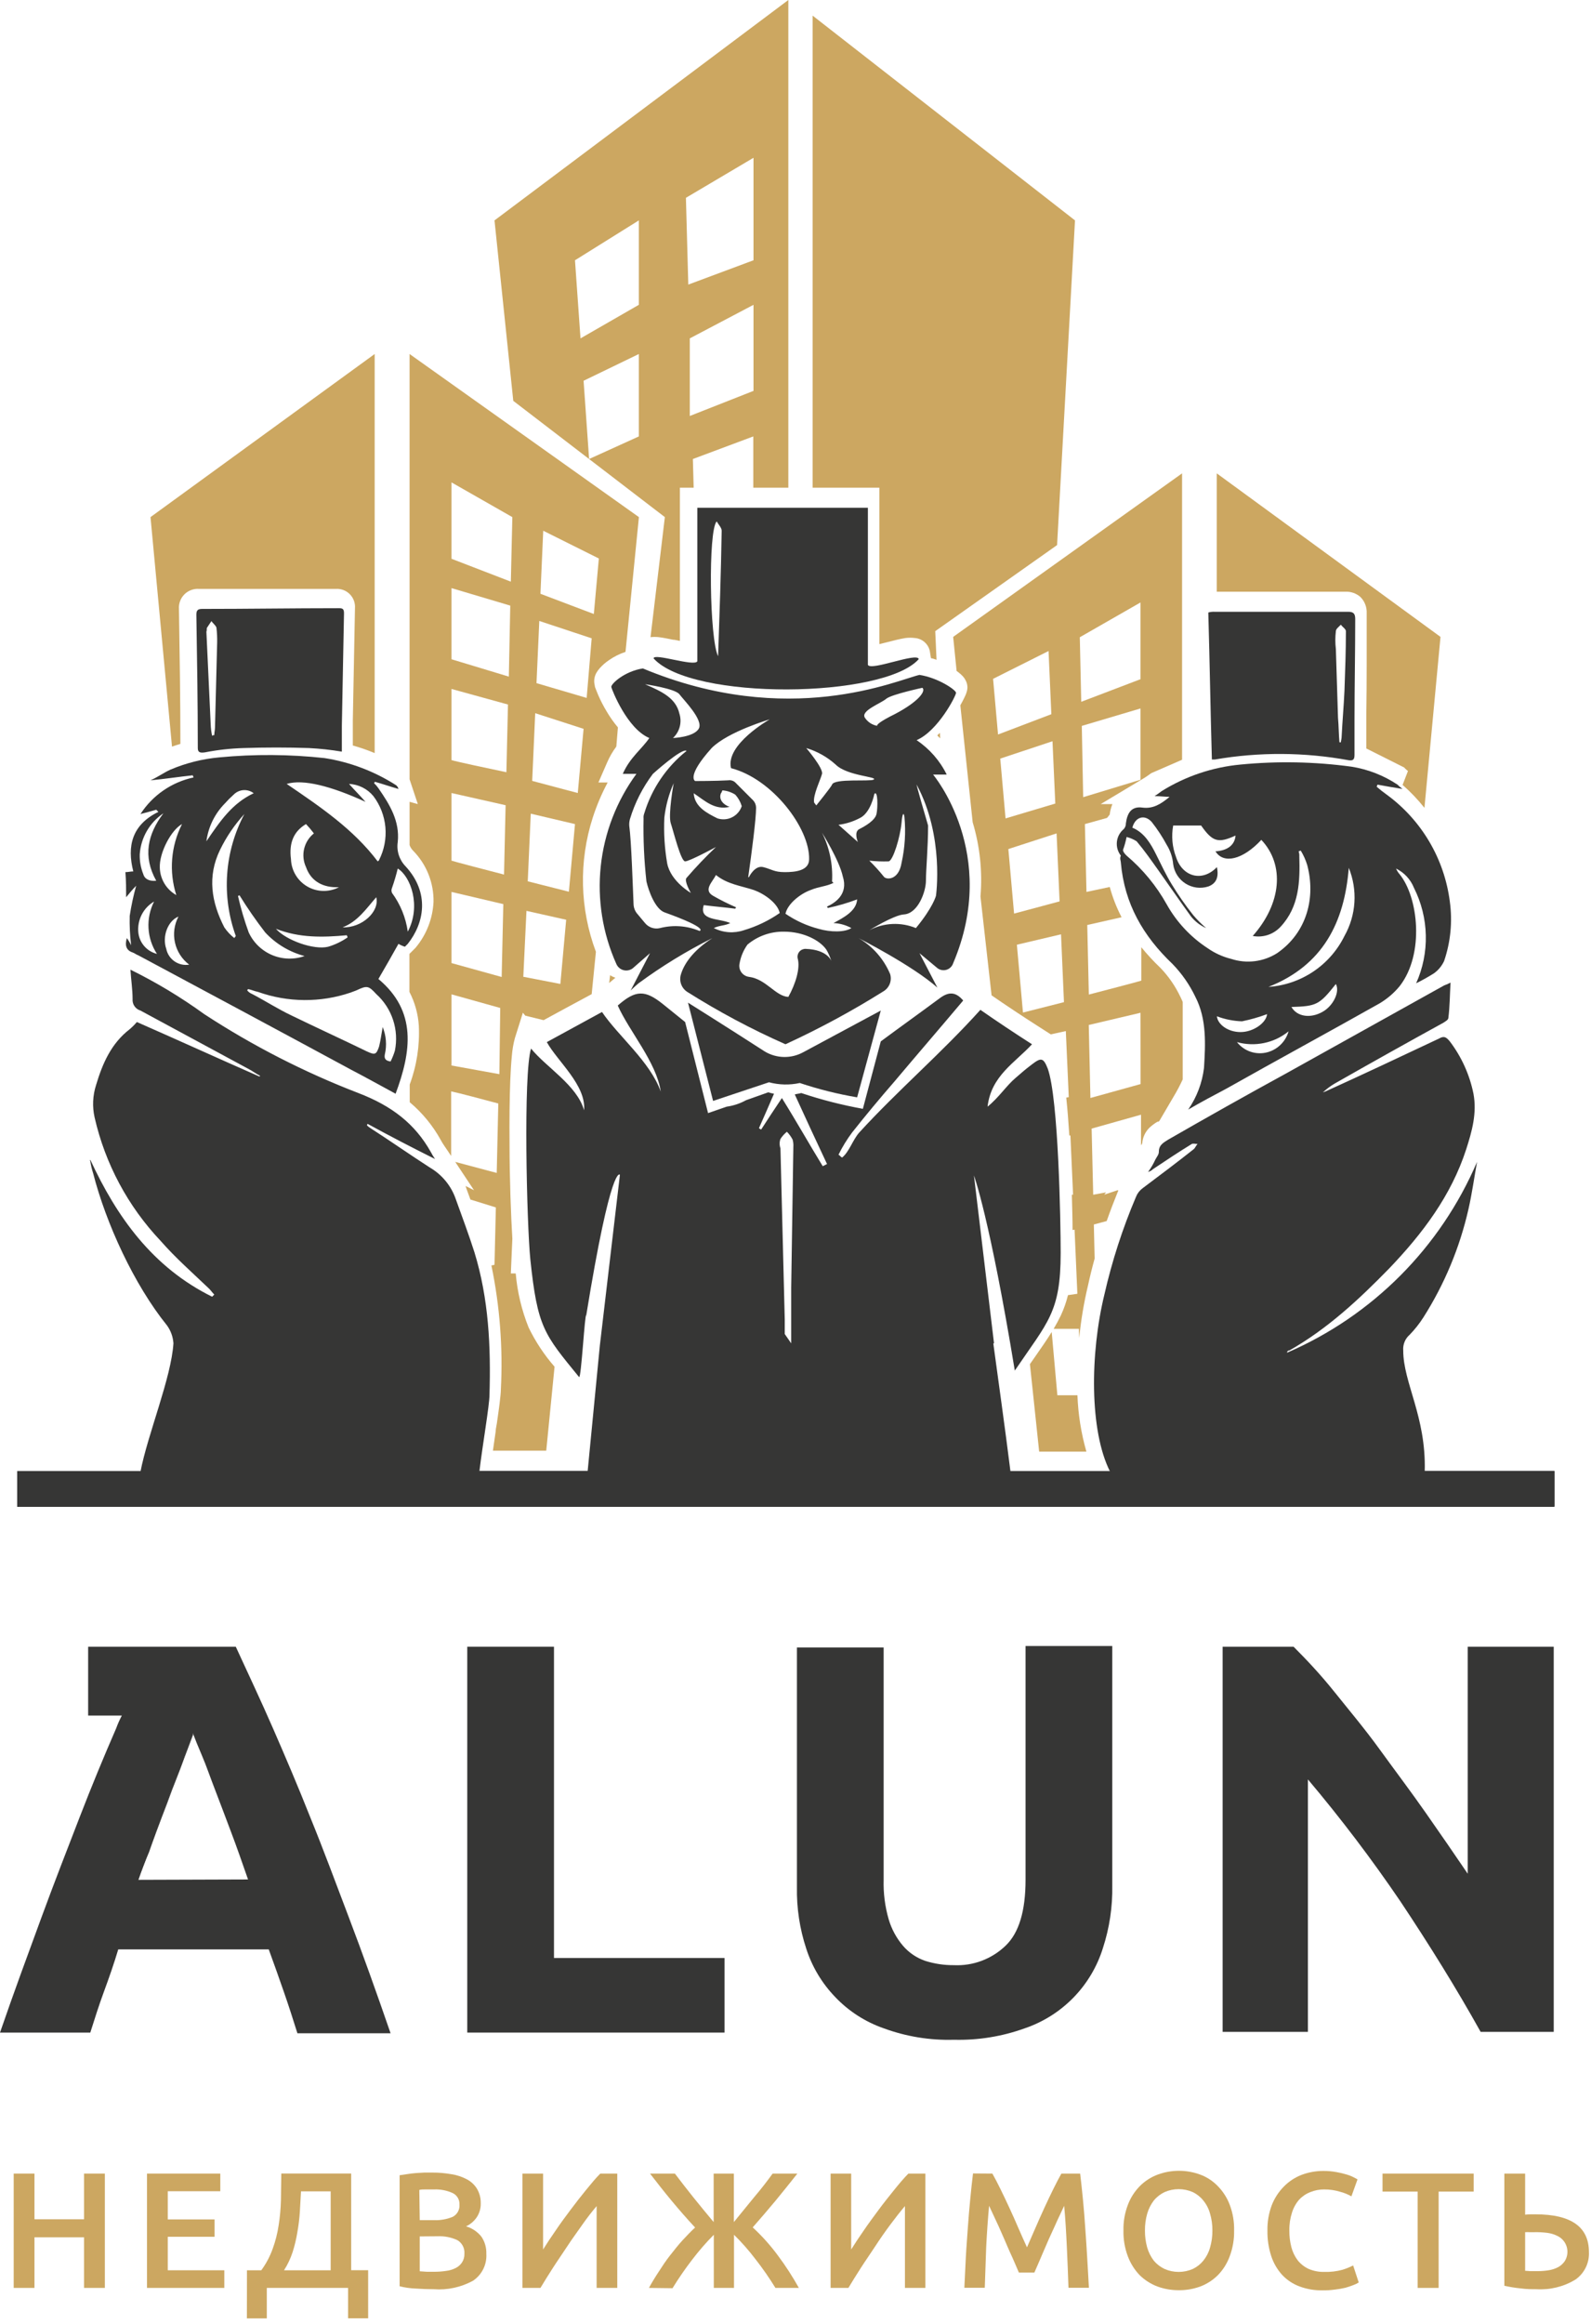 <?xml version="1.0" encoding="UTF-8"?> <svg xmlns="http://www.w3.org/2000/svg" width="222" height="324" viewBox="0 0 222 324" fill="none"> <path d="M11.73 303.06H14.63V319H11.73V311.94H4.81V319H1.91V303.06H4.81V309.43H11.73V303.06Z" fill="#CCA761"></path> <path d="M20.51 319V303.06H30.74V305.52H23.41V309.45H29.94V311.87H23.41V316.54H31.3V319H20.51Z" fill="#CCA761"></path> <path d="M42 305.54C41.95 306.46 41.9 307.41 41.84 308.37C41.779 309.336 41.662 310.298 41.49 311.25C41.339 312.185 41.118 313.108 40.83 314.01C40.539 314.901 40.136 315.751 39.63 316.54H46.14V305.54H42ZM34.46 316.54H36.46C37.132 315.622 37.667 314.611 38.05 313.54C38.437 312.481 38.715 311.385 38.88 310.27C39.064 309.115 39.171 307.949 39.2 306.78C39.2 305.57 39.25 304.32 39.25 303.05H49V316.53H51.37V323.24H48.57V319H37.23V323.25H34.45L34.46 316.54Z" fill="#CCA761"></path> <path d="M58.57 309.55H60.57C61.46 309.588 62.347 309.431 63.17 309.09C63.478 308.93 63.731 308.681 63.898 308.377C64.066 308.073 64.139 307.726 64.11 307.38C64.13 307.039 64.045 306.699 63.866 306.408C63.687 306.116 63.423 305.887 63.11 305.75C62.314 305.4 61.449 305.236 60.58 305.27H59.38C59.04 305.27 58.75 305.27 58.51 305.34L58.57 309.55ZM58.57 311.82V316.68L59.57 316.75H60.57C61.125 316.753 61.68 316.713 62.23 316.63C62.692 316.577 63.142 316.445 63.56 316.24C63.923 316.064 64.233 315.795 64.46 315.46C64.701 315.093 64.82 314.659 64.8 314.22C64.829 313.843 64.751 313.465 64.573 313.13C64.397 312.796 64.128 312.518 63.8 312.33C62.942 311.938 62.002 311.756 61.06 311.8L58.57 311.82ZM60.57 319.18C59.73 319.18 58.88 319.15 58.02 319.09C57.257 319.062 56.5 318.955 55.76 318.77V303.29L56.84 303.13C57.23 303.07 57.62 303.02 58.02 302.99L59.19 302.92H60.32C61.221 302.916 62.122 302.993 63.01 303.15C63.758 303.265 64.481 303.505 65.15 303.86C65.735 304.17 66.226 304.633 66.57 305.2C66.921 305.807 67.097 306.499 67.08 307.2C67.101 307.888 66.909 308.566 66.53 309.14C66.154 309.694 65.636 310.136 65.03 310.42C65.875 310.662 66.623 311.162 67.17 311.85C67.648 312.553 67.89 313.39 67.86 314.24C67.906 314.975 67.759 315.709 67.433 316.369C67.106 317.029 66.612 317.591 66 318C64.326 318.916 62.422 319.326 60.52 319.18H60.57Z" fill="#CCA761"></path> <path d="M72.9 319V303.06H75.78V313.64C76.3 312.807 76.89 311.917 77.55 310.97C78.22 309.97 78.91 309.05 79.62 308.1C80.33 307.15 81.05 306.23 81.76 305.36C82.47 304.49 83.12 303.7 83.76 303.06H86.13V319H83.25V307.59C82.61 308.36 81.92 309.22 81.25 310.19C80.58 311.16 79.85 312.13 79.16 313.19C78.47 314.25 77.8 315.19 77.16 316.19C76.52 317.19 75.93 318.13 75.41 319H72.9Z" fill="#CCA761"></path> <path d="M90.55 319C90.957 318.253 91.416 317.493 91.93 316.72C92.43 315.94 92.93 315.18 93.51 314.45C94.09 313.72 94.63 313.02 95.22 312.38C95.81 311.74 96.4 311.12 96.99 310.58C95.88 309.39 94.79 308.14 93.7 306.83C92.61 305.52 91.63 304.26 90.7 303.06H94.17C94.98 304.13 95.85 305.25 96.77 306.4C97.69 307.55 98.64 308.69 99.58 309.82V303.06H102.4V309.82L105.23 306.35C106.23 305.18 107.06 304.09 107.81 303.06H111.26C110.26 304.32 109.26 305.58 108.2 306.86C107.14 308.14 106.08 309.36 105.03 310.56C106.326 311.755 107.505 313.071 108.55 314.49C109.624 315.926 110.599 317.433 111.47 319H108.2C107.349 317.616 106.421 316.28 105.42 315C104.504 313.792 103.501 312.652 102.42 311.59V319H99.6V311.59C98.526 312.674 97.524 313.827 96.6 315.04C95.609 316.323 94.688 317.659 93.84 319.04L90.55 319Z" fill="#CCA761"></path> <path d="M115.9 319V303.06H118.77V313.64C119.29 312.807 119.88 311.917 120.54 310.97C121.22 309.97 121.91 309.05 122.61 308.1C123.31 307.15 124.05 306.23 124.75 305.36C125.45 304.49 126.12 303.7 126.75 303.06H129.12V319H126.27V307.59C125.62 308.36 124.94 309.22 124.22 310.19C123.5 311.16 122.82 312.13 122.13 313.19C121.44 314.25 120.77 315.19 120.13 316.19C119.49 317.19 118.9 318.13 118.38 319H115.9Z" fill="#CCA761"></path> <path d="M138.47 303.06C138.8 303.64 139.18 304.36 139.59 305.2C140 306.04 140.43 306.93 140.86 307.87C141.29 308.81 141.71 309.73 142.12 310.7C142.53 311.67 142.94 312.53 143.3 313.34C143.65 312.53 144.03 311.65 144.45 310.7C144.87 309.75 145.28 308.79 145.71 307.87C146.14 306.95 146.56 306.04 146.98 305.2C147.4 304.36 147.77 303.64 148.1 303.06H150.72C150.86 304.23 150.99 305.47 151.12 306.79C151.25 308.11 151.35 309.43 151.44 310.79C151.53 312.15 151.64 313.54 151.71 314.93C151.78 316.32 151.88 317.66 151.94 318.98H149.09C149.03 317.12 148.95 315.22 148.86 313.25C148.77 311.28 148.66 309.39 148.49 307.55L147.9 308.81C147.67 309.3 147.42 309.81 147.16 310.42L146.35 312.19C146.09 312.81 145.83 313.41 145.57 313.99C145.33 314.56 145.1 315.09 144.88 315.6L144.33 316.86H142.17C142.02 316.51 141.83 316.08 141.62 315.58C141.41 315.08 141.16 314.53 140.9 313.97C140.64 313.41 140.4 312.79 140.12 312.17C139.84 311.55 139.6 310.97 139.34 310.4C139.08 309.83 138.83 309.3 138.6 308.81L138.01 307.55C137.843 309.39 137.71 311.29 137.61 313.25C137.54 315.25 137.47 317.12 137.41 318.98H134.56C134.62 317.66 134.69 316.3 134.76 314.89C134.83 313.48 134.95 312.08 135.04 310.7C135.13 309.32 135.26 307.96 135.38 306.65C135.5 305.34 135.64 304.14 135.77 303.04L138.47 303.06Z" fill="#CCA761"></path> <path d="M172.2 311C172.226 312.232 172.016 313.458 171.58 314.61C171.22 315.59 170.658 316.482 169.93 317.23C169.235 317.918 168.404 318.453 167.49 318.8C166.529 319.153 165.513 319.329 164.49 319.32C163.467 319.325 162.451 319.149 161.49 318.8C160.572 318.449 159.735 317.915 159.03 317.23C158.308 316.477 157.747 315.586 157.38 314.61C156.944 313.458 156.733 312.232 156.76 311C156.731 309.774 156.942 308.555 157.38 307.41C157.75 306.429 158.322 305.536 159.06 304.79C159.763 304.089 160.609 303.546 161.54 303.2C163.453 302.494 165.556 302.494 167.47 303.2C168.392 303.54 169.226 304.083 169.91 304.79C170.647 305.536 171.22 306.429 171.59 307.41C172.024 308.556 172.231 309.775 172.2 311V311ZM159.76 311C159.753 311.808 159.861 312.613 160.08 313.39C160.272 314.048 160.584 314.665 161 315.21C161.412 315.696 161.923 316.088 162.5 316.36C163.12 316.631 163.789 316.77 164.465 316.77C165.141 316.77 165.81 316.631 166.43 316.36C166.999 316.09 167.501 315.698 167.9 315.21C168.334 314.674 168.654 314.054 168.84 313.39C169.068 312.614 169.179 311.809 169.17 311C169.18 310.198 169.069 309.399 168.84 308.63C168.66 307.963 168.339 307.343 167.9 306.81C167.505 306.314 167.002 305.914 166.43 305.64C165.81 305.369 165.141 305.23 164.465 305.23C163.789 305.23 163.12 305.369 162.5 305.64C161.92 305.916 161.408 306.315 161 306.81C160.584 307.355 160.272 307.972 160.08 308.63C159.859 309.4 159.751 310.199 159.76 311V311Z" fill="#CCA761"></path> <path d="M184.54 319.34C183.442 319.359 182.35 319.173 181.32 318.79C180.4 318.448 179.571 317.897 178.9 317.18C178.215 316.423 177.698 315.53 177.38 314.56C177.011 313.417 176.832 312.221 176.85 311.02C176.827 309.813 177.03 308.612 177.45 307.48C177.826 306.508 178.398 305.623 179.13 304.88C179.83 304.162 180.675 303.603 181.61 303.24C182.588 302.872 183.625 302.685 184.67 302.69C185.274 302.688 185.876 302.742 186.47 302.85C186.943 302.931 187.41 303.041 187.87 303.18C188.215 303.276 188.55 303.407 188.87 303.57C189.13 303.7 189.31 303.8 189.42 303.87L188.57 306.23C188.07 305.948 187.536 305.733 186.98 305.59C186.267 305.373 185.525 305.265 184.78 305.27C184.115 305.263 183.456 305.389 182.84 305.64C182.248 305.868 181.714 306.227 181.28 306.69C180.827 307.215 180.486 307.828 180.28 308.49C180.018 309.3 179.893 310.149 179.91 311C179.901 311.782 179.995 312.562 180.19 313.32C180.363 313.986 180.666 314.611 181.08 315.16C181.489 315.668 182.009 316.075 182.6 316.35C183.298 316.647 184.052 316.79 184.81 316.77C185.657 316.793 186.502 316.692 187.32 316.47C187.833 316.313 188.331 316.112 188.81 315.87L189.59 318.24C189.352 318.393 189.097 318.517 188.83 318.61C188.53 318.73 188.16 318.85 187.73 318.98C187.252 319.092 186.768 319.175 186.28 319.23C185.703 319.31 185.122 319.346 184.54 319.34V319.34Z" fill="#CCA761"></path> <path d="M205.63 303.06V305.57H200.74V319H197.81V305.57H192.91V303.06H205.63Z" fill="#CCA761"></path> <path d="M214.05 311.23H213.46C213.244 311.215 213.027 311.215 212.81 311.23V316.61L213.55 316.66H214.55C215.066 316.662 215.581 316.622 216.09 316.54C216.55 316.468 216.996 316.323 217.41 316.11C217.776 315.908 218.091 315.624 218.33 315.28C218.516 314.988 218.637 314.661 218.687 314.319C218.737 313.977 218.714 313.628 218.62 313.296C218.525 312.963 218.361 312.655 218.139 312.39C217.917 312.125 217.641 311.911 217.33 311.76C216.876 311.531 216.385 311.382 215.88 311.32C215.273 311.244 214.662 311.214 214.05 311.23V311.23ZM221.71 313.99C221.75 314.748 221.593 315.504 221.255 316.183C220.916 316.863 220.409 317.444 219.78 317.87C218.159 318.838 216.284 319.295 214.4 319.18C213.76 319.18 213.03 319.18 212.21 319.07C211.437 318.995 210.668 318.871 209.91 318.7V303.06H212.81V308.79C213.056 308.759 213.303 308.743 213.55 308.74H214.26C219.227 308.74 221.71 310.493 221.71 314V313.99Z" fill="#CCA761"></path> <path d="M85 137.06L85.87 136.32C85.609 136.236 85.36 136.119 85.13 135.97L85 137.06Z" fill="#CCA761"></path> <path fill-rule="evenodd" clip-rule="evenodd" d="M73.46 127L79 128.24L78.19 137.19L73.02 136.19L73.46 127ZM80.23 114.9L74.06 113.45L73.64 122.88L79.38 124.33L80.23 114.9ZM74.68 99.44L81.43 101.62L80.62 110.57L74.26 108.88L74.68 99.44ZM82.56 89L75.25 86.58L74.86 95.25L81.86 97.31L82.56 89ZM75.8 74L83.56 77.87L82.86 85.61L75.41 82.79L75.8 74ZM69.8 140.54L63 138.64V148.56L69.68 149.77L69.8 140.54ZM63 124.36L70.23 126.06L70 136.22L63 134.28V124.36ZM70.55 112.27L63 110.57V120C63.58 120.19 68.13 121.37 70.33 121.94L70.55 112.27ZM63 96.06L70.88 98.23L70.66 107.67C68.35 107.19 63.58 106.17 63 105.98V96.06ZM71.2 84.44L63 82V91.92L71 94.34L71.2 84.44ZM63 67.26L71.49 72.1L71.28 81.1L63 77.91V67.26ZM86 104.09C85.489 104.775 85.059 105.516 84.72 106.3L83.5 109.1H84.79C83.951 110.668 83.255 112.308 82.71 114C80.744 120.108 80.899 126.701 83.15 132.71L82.56 138.61L78.85 140.61L75.85 142.24L73.29 141.61L72.96 141.2L71.84 144.76C71.623 145.569 71.483 146.395 71.42 147.23C71.32 148.23 71.25 149.36 71.2 150.65C71.1 153.22 71.07 156.35 71.1 159.51C71.1 164.42 71.3 169.51 71.49 172.71L71.28 177.55H71.96C72.185 180.138 72.792 182.679 73.76 185.09C74.719 187.065 75.937 188.905 77.38 190.56L76.22 202.26H68.78C68.9 201.41 69.03 200.51 69.16 199.61C69.16 199.24 69.27 198.87 69.32 198.51C69.6 196.58 69.88 194.61 69.89 193.7C70.185 187.914 69.742 182.114 68.57 176.44L69 176.35L69.19 168.35L65.64 167.25L65.09 165.75C65.054 165.618 65.011 165.487 64.96 165.36L66.14 165.95L63.52 162L69.31 163.54L69.53 153.86C67.74 153.38 63.92 152.36 62.95 152.17V161.17L61.95 159.69C61.778 159.44 61.621 159.179 61.48 158.91V158.91C60.373 156.919 58.913 155.147 57.17 153.68V151.21C58.145 148.588 58.577 145.795 58.44 143C58.332 141.36 57.886 139.76 57.13 138.3V133L58 132.13L58.07 132.04C59.525 130.262 60.373 128.065 60.49 125.77C60.517 124.456 60.282 123.15 59.8 121.928C59.318 120.706 58.597 119.591 57.68 118.65C57.441 118.422 57.26 118.141 57.15 117.83C57.15 117.83 57.15 117.83 57.15 117.75V116.27C57.15 115.96 57.15 115.66 57.15 115.36V111.8L58.3 112.11L57.15 108.66V49.36L89.15 72.1L87.28 90.89C86.45 91.164 85.665 91.558 84.95 92.06C84.487 92.374 84.064 92.744 83.69 93.16C83.502 93.368 83.338 93.596 83.2 93.84C82.966 94.274 82.871 94.77 82.93 95.26C82.945 95.391 82.969 95.522 83 95.65V95.65C83 95.77 83.07 95.9 83.11 96.02C83.15 96.14 83.32 96.56 83.46 96.89C83.811 97.696 84.215 98.478 84.67 99.23C85.126 100.001 85.645 100.733 86.22 101.42L86 104.09Z" fill="#CCA761"></path> <path fill-rule="evenodd" clip-rule="evenodd" d="M96.25 47.18L105.14 42.5V54.5L96.25 58V47.18ZM105.14 22L95.71 27.58L96.04 39.68L105.14 36.29V22ZM89.14 30.73L80.23 36.29L81 47.18L89.14 42.5V30.73ZM82.2 64L89.14 60.85V49.36L81.43 53.09L82.2 64ZM90.77 88.84C91.155 88.794 91.545 88.794 91.93 88.84C92.53 88.91 93.29 89.07 93.93 89.2H94.07L94.87 89.36V68H96.79L96.68 64L105.11 60.85V68H110V0L69 30.73L71.62 55.89L82.2 64L92.77 72.1L90.77 88.84Z" fill="#CCA761"></path> <path fill-rule="evenodd" clip-rule="evenodd" d="M141.89 131.72L148.05 130.27L148.46 139.73L142.74 141.18L141.89 131.72ZM147.43 116.2L140.7 118.38L141.5 127.38L147.85 125.68L147.43 116.2ZM139.57 105.77L146.86 103.35L147.25 112.04L140.31 114.11L139.57 105.77ZM146.31 90.77L138.57 94.65L139.26 102.41L146.7 99.58L146.31 90.77ZM159.14 141.21L151.92 142.91L152.15 153.09L159.15 151.15L159.14 141.21ZM150.95 101.21L159.14 98.78V108.72L151.14 111.15L150.95 101.21ZM159.14 84L150.67 88.85L150.87 97.85L159.14 94.7V84ZM136.81 125C137.102 121.509 136.732 117.994 135.72 114.64L134 98.34C134.12 98.13 134.23 97.93 134.32 97.75C134.41 97.57 134.62 97.17 134.72 96.93C134.82 96.69 134.82 96.68 134.86 96.55C134.946 96.313 134.99 96.062 134.99 95.81C134.983 95.458 134.886 95.114 134.71 94.81C134.625 94.645 134.521 94.491 134.4 94.35C134.219 94.151 134.021 93.967 133.81 93.8C133.71 93.72 133.6 93.63 133.48 93.55L133 88.8L164.94 66V105.93L160.64 107.8C160.47 107.91 160.3 108.04 160.19 108.12C160.058 108.22 159.921 108.314 159.78 108.4L153.59 112.11H155.22C155.031 112.582 154.903 113.076 154.84 113.58C154.71 113.73 154.59 113.88 154.47 114.04L151.38 114.9L151.6 124.36L154.85 123.67C155.247 125.132 155.8 126.547 156.5 127.89L151.71 128.97L151.93 138.67C154.13 138.1 158.66 136.92 159.25 136.73V132.07C160.082 133.088 160.977 134.054 161.93 134.96C163.075 136.153 164.017 137.524 164.72 139.02C164.83 139.24 164.94 139.47 165.03 139.7V150.5C164.652 151.323 164.228 152.125 163.76 152.9L161.76 156.31L161.62 156.4H161.56H161.5C161.099 156.641 160.723 156.922 160.38 157.24C159.797 157.82 159.442 158.59 159.38 159.41L159.33 159.49L159.21 159.7V155.42L152.32 157.36L152.54 166.58L154.33 166.25L154.08 166.57L155.88 165.97H156.05C155.48 167.38 154.93 168.8 154.42 170.25L152.63 170.73L152.74 175.48C152.4 176.71 152.09 177.95 151.82 179.21C151.242 181.625 150.831 184.078 150.59 186.55L150.54 185.28H147.02C147.39 184.65 147.72 184.04 148.02 183.42C148.444 182.508 148.779 181.557 149.02 180.58L150.33 180.39L149.94 171.45L149.66 171.5C149.66 170.13 149.61 168.43 149.56 166.57H149.73L149.36 158.32H149.21C149.09 156.46 148.95 154.65 148.78 153.04L149.13 152.97L148.72 143.76L146.62 144.22L144.76 143.03C142.54 141.61 140.407 140.193 138.36 138.78L136.81 125Z" fill="#CCA761"></path> <path d="M145 202.4L143.71 190.2L144.47 189.11C145.33 187.88 146.09 186.78 146.75 185.72L147.54 194.54H150.34C150.439 197.201 150.858 199.84 151.59 202.4H145Z" fill="#CCA761"></path> <path d="M52.28 105V49.36L21 72.1L24 104.1C24.38 103.96 24.78 103.84 25.17 103.72C25.17 97.54 25.07 91.11 24.97 84.91C24.943 84.535 24.997 84.16 25.129 83.808C25.26 83.456 25.465 83.136 25.731 82.871C25.996 82.605 26.316 82.4 26.668 82.269C27.02 82.137 27.395 82.083 27.77 82.11C30.96 82.11 34.13 82.11 37.3 82.11C40.47 82.11 43.65 82.11 46.86 82.11C47.219 82.086 47.58 82.14 47.917 82.267C48.254 82.395 48.559 82.594 48.812 82.85C49.066 83.106 49.261 83.413 49.385 83.752C49.508 84.09 49.558 84.451 49.53 84.81V84.81C49.477 87.41 49.427 90.027 49.38 92.66C49.33 95.28 49.28 97.9 49.23 100.49V103.94C50.266 104.235 51.284 104.589 52.28 105V105Z" fill="#CCA761"></path> <path d="M198.76 112.64L201 88.8L169.78 66V82.5H187.7C188.474 82.46 189.234 82.722 189.82 83.23C190.117 83.526 190.349 83.881 190.5 84.272C190.652 84.663 190.72 85.081 190.7 85.5C190.7 87.86 190.7 90.22 190.7 92.56C190.7 94.913 190.683 97.247 190.65 99.56V104.36L195.93 107.01L196.06 107.15C196.182 107.278 196.316 107.395 196.46 107.5L195.71 109.44C196.822 110.412 197.842 111.483 198.76 112.64V112.64Z" fill="#CCA761"></path> <path d="M130.68 92L130.5 88L147.5 76L150 30.73L113.39 2.18V68H122.7V89.81L123.83 89.53C124.64 89.32 125.58 89.08 126.34 88.96C126.782 88.903 127.229 88.903 127.67 88.96C128.164 89 128.631 89.198 129.004 89.523C129.376 89.849 129.635 90.286 129.74 90.77L129.9 91.77C130.18 91.81 130.44 91.91 130.68 92Z" fill="#CCA761"></path> <path d="M131.15 102.18L130.78 102.54C130.92 102.67 131.06 102.81 131.19 102.95L131.15 102.18Z" fill="#CCA761"></path> <path d="M157.2 116.7C157.697 116.82 158.17 117.023 158.6 117.3C159.7 118.6 160.6 119.9 161.6 121.3C163.1 123.4 164.6 125.6 166.2 127.8C166.762 128.493 167.482 129.042 168.3 129.4C167.651 128.851 167.049 128.249 166.5 127.6C165.41 126.231 164.408 124.795 163.5 123.3C162.7 122 162 120.5 161.3 119.1C160.6 117.7 159.7 116.1 158 115.4C158.4 113.9 159.7 113.5 160.7 114.6C161.491 115.604 162.194 116.674 162.8 117.8C163.306 118.618 163.614 119.542 163.7 120.5C163.773 121.048 163.965 121.573 164.264 122.039C164.562 122.504 164.958 122.899 165.426 123.195C165.893 123.49 166.419 123.68 166.968 123.75C167.516 123.82 168.073 123.769 168.6 123.6C169.7 123.2 170.1 122.3 169.8 120.9C167.8 123 165 122.3 164.1 119.5C163.568 118.097 163.43 116.576 163.7 115.1H167.6C169.2 117.4 170 117.6 172.4 116.5C172.3 117.8 171.3 118.6 169.6 118.7C170.7 120.5 173.4 119.9 176 117.1C179.3 120.6 178.8 126 174.8 130.5C175.507 130.634 176.236 130.584 176.919 130.357C177.601 130.129 178.214 129.731 178.7 129.2C181.3 126.4 181.4 122.9 181.3 119.4C181.316 119.162 181.282 118.924 181.2 118.7C181.3 118.7 181.4 118.6 181.5 118.6C181.882 119.227 182.184 119.898 182.4 120.6C183.6 125.1 182.4 130 178.2 132.9C177.258 133.496 176.196 133.877 175.089 134.016C173.983 134.154 172.86 134.046 171.8 133.7C170.617 133.408 169.498 132.899 168.5 132.2C166.136 130.656 164.18 128.563 162.8 126.1C161.359 123.514 159.461 121.21 157.2 119.3C157 119.1 156.7 118.8 156.7 118.5C156.913 117.914 157.08 117.312 157.2 116.7V116.7ZM188.2 121C188.822 122.526 189.091 124.174 188.987 125.819C188.883 127.464 188.409 129.064 187.6 130.5C186.61 132.508 185.109 134.221 183.249 135.467C181.389 136.713 179.234 137.449 177 137.6C184.6 134.6 187.6 128.6 188.2 121ZM184.5 141.1C182.9 142 181 141.8 180.2 140.4C183.7 140.3 184.1 140.1 186.4 137.2C187 138.3 186 140.3 184.5 141.1ZM176.9 146.7C176.125 146.919 175.302 146.903 174.537 146.654C173.771 146.405 173.097 145.933 172.6 145.3C173.832 145.644 175.13 145.687 176.382 145.426C177.635 145.165 178.807 144.608 179.8 143.8C179.603 144.49 179.233 145.118 178.726 145.626C178.218 146.133 177.59 146.503 176.9 146.7ZM169.8 141.7C170.92 142.124 172.103 142.361 173.3 142.4C174.491 142.16 175.661 141.825 176.8 141.4C176.7 142.6 174.9 143.9 173.1 143.9C171.3 143.9 169.9 142.8 169.8 141.7ZM156.4 120.3C156.9 126 159.5 130.5 163.6 134.4C164.911 135.747 165.993 137.302 166.8 139C168.4 142.1 168.2 145.6 168 148.9C167.748 150.983 166.993 152.974 165.8 154.7C167.7 153.6 169.4 152.7 171.1 151.8C178.2 147.8 185.4 143.9 192.5 139.9C193.564 139.266 194.511 138.455 195.3 137.5C198.8 133 197.9 125.1 195.3 121.9C195.089 121.664 194.919 121.393 194.8 121.1C195.938 121.66 196.829 122.622 197.3 123.8C198.335 125.855 198.899 128.115 198.951 130.416C199.003 132.717 198.542 135 197.6 137.1C198.456 136.676 199.291 136.209 200.1 135.7C200.703 135.261 201.185 134.676 201.5 134C202.412 131.334 202.686 128.491 202.3 125.7C201.922 122.749 200.947 119.906 199.434 117.344C197.921 114.782 195.902 112.556 193.5 110.8C193.014 110.458 192.547 110.091 192.1 109.7C192.1 109.6 192.2 109.5 192.2 109.4C193.3 109.6 194.4 109.8 195.7 110C195.446 109.825 195.211 109.624 195 109.4C193.07 108.118 190.888 107.265 188.6 106.9C183.462 106.2 178.261 106.099 173.1 106.6C169.196 106.962 165.429 108.229 162.1 110.3C161.8 110.5 161.6 110.7 161.1 111C161.9 111 162.5 111.1 163.2 111.1C162 112.1 160.9 112.8 159.4 112.6C157.9 112.4 157.3 113.3 157.1 114.8C157.107 115.095 157 115.382 156.8 115.6C156.263 116.042 155.92 116.677 155.845 117.368C155.77 118.06 155.969 118.753 156.4 119.3C156.2 119.7 156.4 120 156.4 120.3V120.3Z" fill="#363635"></path> <path d="M186.4 88C186.4 87.7 186.8 87.4 187.1 87.1C187.3 87.4 187.8 87.7 187.8 88C187.8 90.8 187.7 93.5 187.6 96.3C187.5 98.5 187.3 100.7 187.2 102.8C187.2 103 187.1 103.3 187.1 103.5H186.9C186.8 102.4 186.8 101.2 186.7 100.1L186.4 90.5C186.3 89.67 186.3 88.83 186.4 88V88ZM169.5 105.9C175.691 104.833 182.021 104.867 188.2 106C188.9 106.1 189 105.8 189 105.2V100.4C189 95.7 189.1 91 189.1 86.3C189.1 85.5 188.8 85.3 188.1 85.3H169.5C169.197 85.284 168.893 85.318 168.6 85.4C168.8 92.3 168.9 99 169.1 105.9H169.5Z" fill="#363635"></path> <path d="M21.5 125.7C20.92 126.845 20.652 128.122 20.722 129.404C20.792 130.685 21.198 131.926 21.9 133C21.21 132.83 20.589 132.45 20.124 131.913C19.658 131.376 19.37 130.708 19.3 130C19.219 129.148 19.383 128.291 19.773 127.529C20.162 126.767 20.762 126.133 21.5 125.7V125.7ZM22.8 113.4C20.6 116.3 19.9 119.4 21.8 122.8C20.9 122.9 20.2 122.6 20 121.9C19.641 121.011 19.471 120.058 19.5 119.1C19.579 117.961 19.917 116.855 20.489 115.867C21.061 114.879 21.851 114.035 22.8 113.4V113.4ZM25.4 114.9C23.844 117.967 23.557 121.523 24.6 124.8C23.921 124.419 23.353 123.869 22.95 123.203C22.547 122.537 22.323 121.778 22.3 121C22.2 118.9 23.9 115.7 25.4 114.9ZM26.4 134.5C25.686 134.618 24.953 134.455 24.357 134.045C23.76 133.635 23.345 133.009 23.2 132.3C22.6 130.6 23.4 128.4 24.9 127.8C24.312 128.913 24.14 130.199 24.415 131.427C24.69 132.654 25.394 133.744 26.4 134.5V134.5ZM31.4 112C31.775 111.575 32.175 111.175 32.6 110.8C32.961 110.429 33.446 110.204 33.962 110.167C34.478 110.13 34.99 110.284 35.4 110.6C32.4 112 30.7 114.5 28.8 117.3C29.061 115.296 29.975 113.433 31.4 112V112ZM42.5 133.3C41.022 133.82 39.404 133.77 37.961 133.16C36.519 132.549 35.356 131.423 34.7 130C34.095 128.333 33.594 126.63 33.2 124.9C33.3 124.9 33.4 124.9 33.4 124.8C34.508 126.595 35.71 128.331 37 130C38.483 131.6 40.391 132.744 42.5 133.3ZM48.4 130.4C48.4 130.5 48.5 130.6 48.5 130.7C47.674 131.272 46.763 131.711 45.8 132C43.8 132.5 39.9 131.1 38.5 129.5C41.8 130.8 45.1 130.7 48.4 130.4ZM51 111.8C50.3 111 49.5 110.2 48.7 109.3C49.354 109.33 49.994 109.497 50.58 109.79C51.166 110.083 51.683 110.495 52.1 111C53.053 112.26 53.633 113.762 53.775 115.336C53.916 116.909 53.613 118.49 52.9 119.9C52.9 120 52.8 120 52.7 120.1C49.3 115.6 44.7 112.5 40 109.3C42.3 108.6 46.2 109.6 51 111.8ZM54.7 123.8C55.012 122.914 55.279 122.013 55.5 121.1C57.3 122.2 58.8 126.3 56.9 129.9C56.626 127.945 55.87 126.09 54.7 124.5C54.65 124.39 54.625 124.271 54.625 124.15C54.625 124.029 54.65 123.91 54.7 123.8V123.8ZM52.5 125.1C53 127.1 50.5 129.4 47.8 129.3C49.9 128.5 51.1 126.7 52.5 125.1ZM42.7 120.9C43.4 122.9 45.1 123.8 47.3 123.7C46.614 124.059 45.848 124.238 45.074 124.221C44.3 124.203 43.542 123.99 42.873 123.6C42.204 123.21 41.644 122.658 41.247 121.993C40.849 121.328 40.627 120.574 40.6 119.8C40.3 117.5 41 115.9 42.7 114.9C43.091 115.312 43.458 115.746 43.8 116.2C43.116 116.746 42.635 117.507 42.435 118.359C42.236 119.212 42.329 120.107 42.7 120.9V120.9ZM55.1 146.5C54.944 147.016 54.743 147.518 54.5 148C53.7 147.9 53.6 147.5 53.7 147C53.993 145.733 53.888 144.406 53.4 143.2C53.2 144.3 53.1 145.1 52.9 145.9C52.5 147.1 52.3 147.1 51.2 146.6C47.7 144.9 44.2 143.3 40.7 141.6C38.8 140.7 37.1 139.6 35.2 138.6C34.929 138.493 34.689 138.321 34.5 138.1C34.5 138 34.6 138 34.6 137.9C35.1 138 35.5 138.2 36 138.3C40.166 139.783 44.711 139.818 48.9 138.4C49.2 138.3 49.4 138.2 49.7 138.1C51.2 137.4 51.4 137.4 52.5 138.6C53.583 139.577 54.392 140.82 54.848 142.205C55.304 143.591 55.391 145.071 55.1 146.5V146.5ZM32.7 130.8C32.158 130.376 31.685 129.87 31.3 129.3C29.5 125.8 28.9 122.2 30.7 118.5C31.586 116.678 32.731 114.994 34.1 113.5C32.723 116.092 31.905 118.945 31.698 121.873C31.491 124.801 31.901 127.74 32.9 130.5C32.8 130.7 32.7 130.7 32.7 130.8ZM17.6 125.1C18.1 124.5 18.5 124 19 123.5C18.615 124.88 18.314 126.283 18.1 127.7C18.064 129.07 18.131 130.44 18.3 131.8C18.131 131.449 17.93 131.115 17.7 130.8C17.4 131.8 17.6 132.5 18.5 132.8C18.8 132.9 19 133.1 19.3 133.2C29.2 138.5 39.1 143.8 48.9 149.1C51 150.2 53 151.3 55.2 152.5C57.4 146.6 58.2 141 52.8 136.5C53.8 134.8 54.7 133.2 55.6 131.6C55.882 131.771 56.184 131.905 56.5 132L56.9 131.6C59.2 128.7 60 124.5 56.6 120.8C56.166 120.357 55.84 119.82 55.649 119.23C55.458 118.64 55.407 118.013 55.5 117.4C55.8 114.5 54.4 112.2 52.8 109.9C52.625 109.646 52.424 109.412 52.2 109.2C52.2 109.1 52.3 109.1 52.3 109C53.4 109.3 54.5 109.7 55.6 110C55.548 109.809 55.444 109.636 55.3 109.5C52.267 107.552 48.861 106.258 45.3 105.7C40.416 105.167 35.491 105.133 30.6 105.6C28.259 105.81 25.965 106.384 23.8 107.3C22.9 107.7 22.1 108.3 21 108.8C23.1 108.6 25 108.3 26.9 108.1C26.9 108.2 27 108.3 27 108.4C25.492 108.723 24.062 109.339 22.793 110.214C21.523 111.089 20.438 112.206 19.6 113.5C20.4 113.3 21.1 113.1 21.8 112.9L22.1 113.2C18.4 115 17.7 118 18.6 121.5C18.2 121.5 17.9 121.6 17.5 121.6C17.6 122.9 17.6 124 17.6 125.1V125.1Z" fill="#363635"></path> <path d="M28.9 87.5L29.5 86.6C29.7 86.9 30.1 87.2 30.2 87.5C30.283 88.197 30.317 88.899 30.3 89.6C30.2 93.5 30.1 97.5 30 101.4C30 101.8 29.9 102.1 29.9 102.5C29.846 102.494 29.791 102.499 29.739 102.516C29.687 102.534 29.639 102.562 29.6 102.6C29.484 102.074 29.417 101.538 29.4 101L28.8 88.1C28.9 87.8 28.8 87.6 28.9 87.5ZM28.6 104.9C30.38 104.552 32.187 104.352 34 104.3C37 104.2 40.1 104.2 43.1 104.3C44.642 104.378 46.177 104.545 47.7 104.8V101.2C47.8 96 47.9 90.7 48 85.5C48 84.9 47.8 84.8 47.3 84.8C40.9 84.8 34.6 84.9 28.2 84.9C27.6 84.9 27.4 85.1 27.4 85.7C27.5 91.9 27.6 98.1 27.6 104.3C27.6 104.9 27.9 105 28.6 104.9Z" fill="#363635"></path> <path d="M106.7 146.6C101.9 143.5 96 139.8 96 139.8L99.5 153.5L107.3 150.9C108.705 151.276 110.179 151.31 111.6 151C114.21 151.874 116.885 152.543 119.6 153L122.9 140.9L112.1 146.7C111.27 147.159 110.335 147.391 109.387 147.374C108.439 147.356 107.512 147.089 106.7 146.6Z" fill="#363635"></path> <path d="M87.9 114.2C88.587 111.928 89.671 109.795 91.1 107.9C91.1 107.9 95.2 104.2 95.8 104.7C92.995 106.933 90.938 109.968 89.9 113.4C89.811 113.622 89.776 113.862 89.8 114.1C89.741 117.039 89.875 119.979 90.2 122.9C90.5 124.2 91.4 126.7 92.7 127.2C99.1 129.5 97.6 129.8 97.6 129.8C95.859 129.07 93.928 128.93 92.1 129.4C91.72 129.494 91.32 129.478 90.949 129.354C90.577 129.23 90.248 129.003 90 128.7L89 127.5C88.617 127.094 88.403 126.558 88.4 126C88.3 123.7 88.1 117.3 87.8 115.1C87.784 114.796 87.818 114.492 87.9 114.2V114.2ZM90 95.4C90 95.4 94.2 96 94.8 96.8C95.4 97.6 98.2 100.4 97.5 101.6C96.8 102.8 93.9 102.9 93.9 102.9C94.358 102.478 94.687 101.934 94.846 101.331C95.005 100.729 94.99 100.094 94.8 99.5C94.3 97.3 92.3 96.4 90 95.4ZM107.4 100.3C107.4 100.3 101.2 103.8 102 107.1C107.8 108.6 113 115.5 112.9 119.8C112.9 121.4 111 121.6 109.5 121.6C108 121.6 107.7 121.2 106.5 120.9C105.3 120.6 104.5 122.3 104.5 122.3H104.4C104.9 118.8 105.5 114.2 105.5 112.6C105.492 112.229 105.35 111.874 105.1 111.6L102.7 109.2C102.567 109.044 102.395 108.925 102.203 108.855C102.01 108.785 101.802 108.766 101.6 108.8C99.9 108.9 97 108.9 97 108.9C97 108.9 95.7 108.3 99.3 104.3C101.6 102 107.4 100.3 107.4 100.3V100.3ZM116.6 106.6C118.2 108.2 122.6 108.3 121.9 108.7C121.4 109 116.4 108.5 116.1 109.4C116 109.7 113.9 112.3 113.9 112.3L113.6 111.9C113.4 110.9 114.5 108.7 114.7 107.9C114.9 107.1 112.5 104.3 112.5 104.3C114.02 104.754 115.42 105.539 116.6 106.6V106.6ZM123.7 97.4C124.5 96.8 128.7 95.9 128.7 95.9C129.3 96.4 127.9 98.1 124.2 99.9C122.1 101 122.4 101.2 122.4 101.2C122.057 101.141 121.729 101.014 121.437 100.824C121.145 100.635 120.894 100.389 120.7 100.1C120 99.1 122.9 98.1 123.7 97.4ZM127.9 109.4C131.8 116.6 130.6 124.9 130.6 124.9C130.6 124.9 130.2 126.5 127.8 129.4C126.761 128.972 125.64 128.777 124.517 128.829C123.394 128.88 122.296 129.178 121.3 129.7C121.3 129.7 124.7 127.6 126.1 127.5C128.1 127.4 129.2 124.3 129.2 122.8C129.2 121.3 129.5 118.1 129.5 115.1C127.8 109.3 127.9 109.4 127.9 109.4V109.4ZM124 120.1C124.6 120 125.6 116.8 125.8 114.7C125.9 113.4 126.1 113.2 126.2 113.9C126.402 116.041 126.267 118.201 125.8 120.3C125.4 122.8 123.6 122.7 123.3 122.2C122.677 121.428 122.009 120.693 121.3 120C122.197 120.096 123.099 120.129 124 120.1V120.1ZM119.7 117.4L117 115C118.012 114.873 118.994 114.568 119.9 114.1C121.5 113.4 122 110.7 122 110.7C122.5 110.1 122.5 112.6 122.3 113.5C122.1 114.4 120.7 115.2 119.9 115.6C119.1 116 119.7 117.4 119.7 117.4V117.4ZM116.3 128.7C117.176 128.738 118.032 128.977 118.8 129.4C117.9 130 115.9 130 114.2 129.5C112.558 129.069 111.002 128.359 109.6 127.4C109.9 126 111.7 124.6 113.1 124.1C114.3 123.6 115.3 123.6 116.3 123.1L116.1 122.9C116.235 120.55 115.752 118.206 114.7 116.1C114.7 116.1 117.1 119.9 117.6 122.2C118.4 124.7 116.5 125.9 115.4 126.4C115.4 126.5 115.5 126.5 115.5 126.6C116.896 126.306 118.266 125.905 119.6 125.4C119.5 127 117.8 127.9 116.3 128.7V128.7ZM116 134C116 134 115.5 132.4 112.4 132.3C112.237 132.297 112.076 132.331 111.927 132.398C111.779 132.465 111.647 132.565 111.542 132.689C111.437 132.814 111.36 132.96 111.319 133.117C111.277 133.275 111.27 133.44 111.3 133.6C111.7 135 111 137.2 110 139C108.2 138.9 106.9 136.5 104.5 136.2C104.285 136.171 104.078 136.097 103.894 135.983C103.709 135.87 103.55 135.718 103.428 135.539C103.305 135.36 103.221 135.157 103.182 134.944C103.143 134.73 103.149 134.511 103.2 134.3C103.37 133.363 103.745 132.474 104.3 131.7C105.728 130.506 107.539 129.867 109.4 129.9C112.1 129.9 114.4 131.1 115.3 132.4C115.598 132.902 115.834 133.44 116 134V134ZM99.6 129.4C100.4 129 101.1 129.1 101.9 128.7C100.3 128 97.5 128.4 98.2 126.2C99.7 126.4 101.1 126.5 102.6 126.7C102.6 126.6 102.7 126.6 102.7 126.5C101.604 126.027 100.536 125.493 99.5 124.9C98.1 124.1 99.4 123 99.9 122C101.5 123.3 103.4 123.5 105.2 124.1C106.6 124.6 108.5 125.9 108.8 127.3C107.271 128.361 105.584 129.171 103.8 129.7C103.115 129.931 102.391 130.023 101.67 129.972C100.949 129.92 100.245 129.726 99.6 129.4V129.4ZM100.6 110.6C100.7 110.5 100.7 110.4 100.8 110.2C101.441 110.247 102.06 110.453 102.6 110.8C103.015 111.26 103.323 111.806 103.5 112.4C103.274 113.076 102.789 113.635 102.152 113.953C101.514 114.272 100.776 114.325 100.1 114.1C98.7 113.4 96.9 112.5 96.8 110.6C98.3 111.6 99.7 113 101.8 112.5C100.7 112.1 100.3 111.3 100.6 110.6V110.6ZM96.4 124.5C96.4 124.5 93.6 122.9 93.1 120.4C92.733 118.288 92.599 116.141 92.7 114C92.89 112.344 93.328 110.725 94 109.2C94 109.2 93.2 113.6 93.6 114.8C94 116 95 120.1 95.6 120.1C96.2 120.1 99.9 118.1 99.9 118.1C98.463 119.464 97.094 120.899 95.8 122.4C95.4 122.8 96.4 124.5 96.4 124.5V124.5ZM86 134.4C86.09 134.611 86.227 134.799 86.4 134.95C86.574 135.1 86.78 135.208 87.002 135.266C87.225 135.324 87.457 135.33 87.682 135.284C87.907 135.238 88.119 135.141 88.3 135L90.7 132.9L88 138.1C88 138.1 88.5 137.6 89.1 137.1C92.348 134.71 95.794 132.603 99.4 130.8C96.6 132.6 95.4 134.5 95 135.9C94.871 136.344 94.889 136.817 95.051 137.25C95.213 137.682 95.511 138.051 95.9 138.3C100.283 141.064 104.861 143.504 109.6 145.6C114.322 143.431 118.898 140.959 123.3 138.2C123.695 137.957 123.998 137.589 124.161 137.154C124.324 136.72 124.338 136.243 124.2 135.8C123.314 133.701 121.77 131.946 119.8 130.8C119.8 130.8 127.3 134.6 130.8 137.7L128.3 132.9L130.7 134.9C130.874 135.061 131.085 135.176 131.315 135.233C131.545 135.291 131.785 135.29 132.014 135.23C132.244 135.17 132.454 135.054 132.626 134.891C132.799 134.729 132.927 134.525 133 134.3C139.5 119 130.2 108 130.2 108H132.1C131.146 106.059 129.697 104.404 127.9 103.2C130.9 101.9 133.4 97 133.4 96.6C133.4 96.2 130.9 94.5 128.3 94.1C125.2 94.8 110.1 101.7 89.7 93.2C87.1 93.6 85.2 95.4 85.3 95.8C85.4 96.2 87.5 101.6 90.6 102.9C89.6 104.4 87.9 105.6 86.9 107.9H88.8C86.035 111.676 84.319 116.118 83.827 120.772C83.335 125.427 84.085 130.129 86 134.4V134.4Z" fill="#363635"></path> <path d="M100.2 91.5C99 89.1 98.8 74 100 72.7C100.3 73.2 100.7 73.6 100.7 74C100.6 79.9 100.4 85.7 100.2 91.5ZM128.2 91.9C128 90.9 121.5 93.6 121.1 92.7V70.8H97.3V92.2C96.9 93 91.2 91 91.2 91.8C96.5 97.7 123.3 97.4 128.2 91.9Z" fill="#363635"></path> <path d="M108.9 158.8C109.146 158.421 109.449 158.084 109.8 157.8C110.121 158.123 110.391 158.494 110.6 158.9C110.688 159.226 110.722 159.563 110.7 159.9C110.6 166.4 110.5 173 110.4 179.5V187.3L109.5 186V184C109.3 176 109.1 168.1 108.9 160.1C108.75 159.68 108.75 159.22 108.9 158.8V158.8ZM216.9 205.1H198.8C199 197.5 195.8 192.8 195.8 188.3C195.766 187.888 195.83 187.474 195.986 187.092C196.142 186.71 196.387 186.37 196.7 186.1C197.411 185.365 198.048 184.561 198.6 183.7C201.551 179.065 203.682 173.957 204.9 168.6C205.4 166.4 205.7 164.2 206.1 162C200.999 173.933 191.514 183.454 179.6 188.6C179.595 188.559 179.6 188.518 179.613 188.48C179.626 188.441 179.648 188.406 179.677 188.377C179.706 188.348 179.741 188.326 179.78 188.313C179.818 188.3 179.859 188.295 179.9 188.3C185.2 185.3 189.6 181.2 193.8 176.9C198.5 172 202.5 166.7 204.6 160.2C205.4 157.7 206.1 155.2 205.6 152.5C205.065 149.849 203.936 147.353 202.3 145.2C201.8 144.6 201.5 144.4 200.8 144.8C195.5 147.3 190.2 149.8 184.9 152.2C184.8 152.2 184.7 152.3 184.6 152.3C185.09 151.845 185.626 151.443 186.2 151.1C191.3 148.2 196.3 145.4 201.4 142.6C201.7 142.4 202.1 142.2 202.1 141.9C202.3 140.3 202.3 138.7 202.4 137C202.111 137.157 201.81 137.29 201.5 137.4C194.1 141.5 186.8 145.6 179.4 149.7C173.9 152.7 168.4 155.8 163 158.9C162.4 159.3 161.7 159.6 161.7 160.6C161.7 161 161.4 161.3 161.2 161.7C160.926 162.3 160.591 162.87 160.2 163.4C160.463 163.328 160.704 163.19 160.9 163C162.7 161.8 164.5 160.6 166.3 159.5C166.5 159.4 166.8 159.5 167.1 159.5C166.9 159.7 166.8 160 166.6 160.2C164.2 162.1 161.8 163.9 159.4 165.7C158.994 166.008 158.682 166.424 158.5 166.9C156.63 171.293 155.158 175.844 154.1 180.5C152.1 188.7 152 199.5 154.9 205.2H141C140.2 198.8 139.3 192.5 138.6 187.3H138.7L135.9 163.9C135.9 163.9 138.1 169.8 141.6 191.1C146.2 184.3 148 183 148 174.7C148 170.3 147.7 153.2 146.2 149C145.6 147.5 145.3 147.4 144 148.4C142.7 149.4 143 149.2 141.7 150.3C140.4 151.4 139.4 153 137.8 154.3C138.3 150 141.6 148.2 144 145.6C141.5 144 139.1 142.4 136.8 140.8C131.3 146.9 125.3 152 119.9 157.9C119 158.9 118.5 160.6 117.5 161.4C117.3 161.3 117.2 161.1 117 161C117.537 159.911 118.173 158.873 118.9 157.9C120.8 155.5 122.8 153.1 124.8 150.8C128 147 131.2 143.3 134.4 139.5C133.3 138.2 132.3 138.3 131.1 139.2C128.4 141.2 125.6 143.2 122.9 145.2L120.4 154.6C117.484 154.075 114.61 153.34 111.8 152.4C111.5 152.5 111.2 152.5 110.9 152.6C112.4 155.9 113.9 159.1 115.4 162.3L114.8 162.6C112.9 159.5 111.1 156.3 109.1 153.1C108.1 154.6 107.1 156.1 106.2 157.5C106.1 157.4 106 157.4 105.9 157.3C106.567 155.8 107.267 154.2 108 152.5C107.73 152.448 107.463 152.382 107.2 152.3L104.1 153.4C103.263 153.863 102.347 154.168 101.4 154.3L98.8 155.2L95.6 142.5L92.5 140C90 138 88.7 138 86.2 140.2C87.8 143.8 91.6 148.1 92.2 152.2C90.7 148 86.3 144.5 84 141.1C81.4 142.5 78.9 143.9 76.3 145.3C77.8 148 81.8 151.3 81.5 154.8C80.5 151.3 76.2 148.8 74.1 146.2C73 149.7 73.5 170.6 74 175.6C75 185.1 75.9 186 80.8 192C81.1 192.3 81.6 183 81.8 183.4C85.3 161.9 86.5 163.8 86.5 163.8L83.7 187.6L82 205.1H66.9C67.3 201.7 68.3 195.9 68.3 194.5C68.5 187.8 68.2 181.1 66.2 174.6C65.4 172.1 64.5 169.7 63.6 167.2C62.964 165.35 61.687 163.79 60 162.8C57.2 161 54.5 159.1 51.7 157.3C51.514 157.192 51.346 157.057 51.2 156.9C51.211 156.824 51.246 156.754 51.3 156.7C54.4 158.4 57.5 160 60.7 161.6C60.478 161.28 60.278 160.946 60.1 160.6C57.9 156.7 54.7 154.2 50 152.4C42.466 149.5 35.26 145.813 28.5 141.4C25.249 139.044 21.803 136.97 18.2 135.2C18.3 136.7 18.5 138 18.5 139.3C18.472 139.652 18.566 140.004 18.766 140.295C18.966 140.587 19.261 140.8 19.6 140.9L34.6 149C35.2 149.3 35.7 149.7 36.3 150L36.2 150.1C30.5 147.6 24.8 145 19.1 142.5C18.792 142.858 18.458 143.192 18.1 143.5C15.5 145.5 14.3 148.3 13.4 151.3C12.935 152.756 12.866 154.309 13.2 155.8C14.673 162.253 17.85 168.193 22.4 173C24.5 175.4 26.9 177.5 29.2 179.7C29.4 179.9 29.6 180.2 29.9 180.5L29.6 180.8C21.3 176.7 16.3 169.7 12.6 161.7C12.6 161.8 12.5 161.8 12.6 161.9C12.686 162.477 12.819 163.045 13 163.6C14.8 170.6 18.7 179.1 23.3 184.8C23.831 185.531 24.143 186.398 24.2 187.3C23.9 192.1 20.6 200 19.6 205.2H2.4V210.1H216.9V205.1Z" fill="#363635"></path> <path d="M19.3 262.1C19.76 260.77 20.3 259.46 20.75 258.18C21.11 257.25 21.46 256.32 21.75 255.4L22.5 253.4C23.03 252.02 23.5 250.71 23.95 249.55C24.1 249.15 24.25 248.77 24.4 248.4C24.91 247.09 25.4 245.94 25.75 244.85C26.1 243.94 26.4 243.13 26.65 242.46C26.74 242.21 26.83 241.98 26.91 241.77V241.65C27.21 242.45 27.61 243.45 28.21 244.85C28.81 246.25 29.31 247.75 30.01 249.55C30.71 251.35 31.41 253.25 32.21 255.35C33.01 257.45 33.81 259.75 34.61 262.05L19.3 262.1ZM43.3 253.4C41.6 249.1 39.8 244.9 38.1 241C36.4 237.1 34.6 233.3 32.9 229.6H12.3V239.2H17C16.692 239.781 16.425 240.382 16.2 241C14.5 244.9 12.8 249 11.1 253.4C9.4 257.8 7.6 262.4 5.8 267.3C4 272.2 2 277.6 0 283.4H12.6C13.2 281.5 13.8 279.6 14.5 277.7C15.2 275.8 15.9 273.8 16.5 271.8H37.5C38.2 273.7 38.9 275.7 39.6 277.7C40.3 279.7 40.9 281.6 41.5 283.5H54.5C52.5 277.7 50.6 272.4 48.7 267.4C46.8 262.4 45.1 257.8 43.3 253.4V253.4Z" fill="#363635"></path> <path d="M77.3 229.6H65.2V283.4H101.1V273H77.3V229.6Z" fill="#363635"></path> <path d="M143.1 262.1C143.1 266.4 142.2 269.5 140.3 271.3C139.346 272.216 138.216 272.927 136.978 273.391C135.74 273.856 134.42 274.063 133.1 274C131.743 274.012 130.393 273.809 129.1 273.4C127.898 272.988 126.828 272.263 126 271.3C125.081 270.221 124.399 268.96 124 267.6C123.483 265.814 123.247 263.959 123.3 262.1V229.7H111.2V263.1C111.145 266.019 111.585 268.927 112.5 271.7C113.308 274.208 114.676 276.499 116.5 278.4C118.38 280.391 120.713 281.9 123.3 282.8C126.434 283.955 129.761 284.498 133.1 284.4C136.471 284.488 139.828 283.946 143 282.8C145.572 281.926 147.9 280.455 149.795 278.509C151.689 276.562 153.096 274.195 153.9 271.6C154.815 268.793 155.254 265.852 155.2 262.9V229.5H143.1V262.1Z" fill="#363635"></path> <path d="M204.9 261.4C203 258.6 201 255.7 198.9 252.7C196.8 249.7 194.6 246.8 192.5 243.9C190.4 241 188.2 238.4 186.2 235.9C184.2 233.4 182.2 231.3 180.5 229.6H170.6V283.3H182.5V248.1C187.093 253.539 191.399 259.213 195.4 265.1C199.4 271.1 203.2 277.2 206.6 283.3H216.8V229.6H204.8V261.4H204.9Z" fill="#363635"></path> <path d="M216.9 205.1H2.4V210H216.9V205.1Z" fill="#363635"></path> <path fill-rule="evenodd" clip-rule="evenodd" d="M19.3 262.1H19.2C19.8 260.31 20.45 258.64 21.07 257.03C21.28 256.48 21.5 255.94 21.7 255.4C22.02 254.57 22.32 253.77 22.61 252.99C23.06 251.81 23.48 250.69 23.9 249.6C24.32 248.51 24.74 247.42 25.1 246.47C25.31 245.91 25.51 245.38 25.7 244.9C26.05 243.9 26.35 243.14 26.6 242.49L26.9 241.7L26.96 241.82C26.88 242.03 26.79 242.26 26.7 242.51C26.45 243.18 26.15 243.99 25.8 244.9C25.41 245.99 24.96 247.14 24.45 248.45C24.3 248.82 24.15 249.2 24 249.6C23.59 250.76 23.08 252.07 22.55 253.45L21.8 255.45C21.46 256.37 21.11 257.3 20.8 258.23C20.26 259.46 19.76 260.77 19.3 262.1Z" fill="#363635"></path> </svg> 